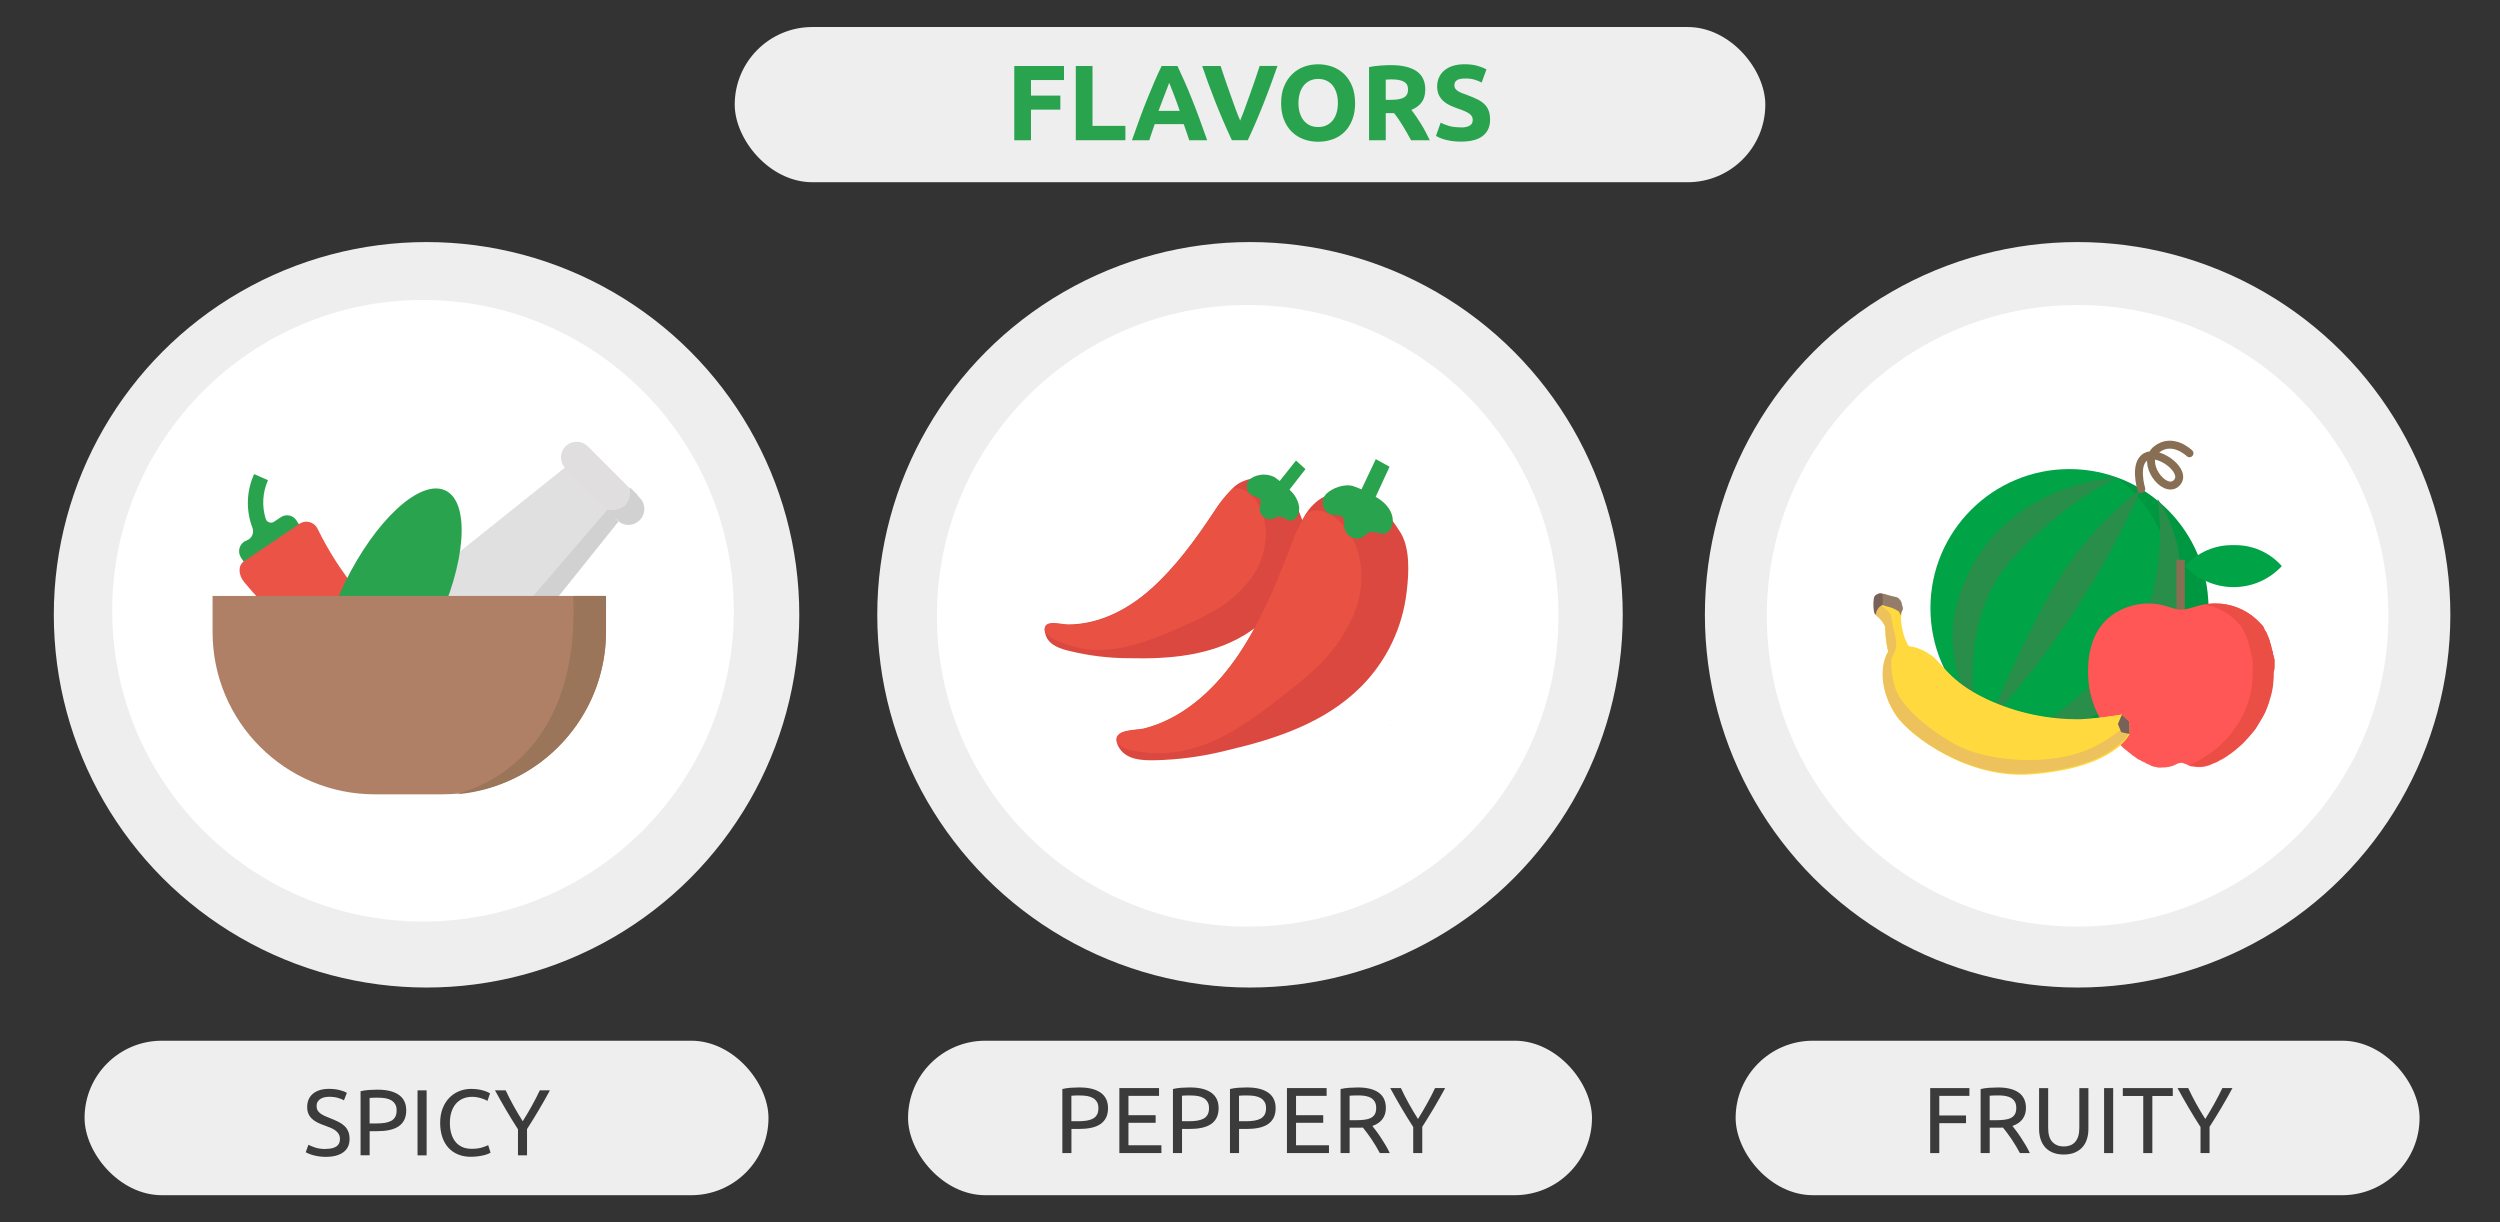 <?xml version="1.0" encoding="UTF-8"?>
<svg id="_Слой_1" data-name="Слой 1" xmlns="http://www.w3.org/2000/svg" width="630" height="308" viewBox="0 0 630 308">
  <rect x="0" y="0" width="630" height="308" fill="#333333" stroke="none"/>
  <defs>
    <style>
      .cls-1 {
        fill: #eee;
      }

      .cls-2 {
        fill: #e95243;
      }

      .cls-3 {
        fill: #ea5346;
      }

      .cls-4 {
        fill: #ff5656;
      }

      .cls-5 {
        fill: #ea4e45;
      }

      .cls-6 {
        fill: #fff;
      }

      .cls-7 {
        fill: #ffd93e;
      }

      .cls-8 {
        fill: #edc15b;
      }

      .cls-9 {
        fill: #00a447;
      }

      .cls-10 {
        fill: #937c6a;
      }

      .cls-11 {
        fill: #af8065;
      }

      .cls-12 {
        fill: #d1d1d1;
      }

      .cls-13 {
        fill: #db483f;
      }

      .cls-14 {
        fill: #e0e0e0;
      }

      .cls-15 {
        fill: #e0dedf;
      }

      .cls-16 {
        fill: #9a755a;
      }

      .cls-17 {
        fill: #886e52;
      }

      .cls-18 {
        fill: #2aa34f;
      }

      .cls-19 {
        fill: #288e4a;
      }

      .cls-20 {
        fill: #3b3b3b;
      }

      .cls-21 {
        fill: #75b72b;
      }

      .cls-22 {
        fill: #786158;
      }

      .cls-23 {
        stroke: #fff;
      }

      .cls-23, .cls-24 {
        fill: none;
        stroke-linecap: round;
        stroke-linejoin: round;
        stroke-width: 2px;
      }

      .cls-24 {
        stroke: #886e52;
      }

      .cls-25 {
        fill: #020203;
        isolation: isolate;
        opacity: .08;
      }
    </style>
  </defs>
  <rect class="cls-1" x="437.38" y="262.26" width="172.35" height="38.93" rx="19.47" ry="19.47"/>
  <circle class="cls-1" cx="523.56" cy="154.93" r="93.93"/>
  <circle class="cls-6" cx="523.56" cy="155.18" r="78.32"/>
  <rect class="cls-1" x="21.31" y="262.26" width="172.35" height="38.93" rx="19.47" ry="19.47"/>
  <g>
    <circle class="cls-1" cx="107.49" cy="154.93" r="93.93"/>
    <circle class="cls-6" cx="106.6" cy="153.91" r="78.32"/>
    <line class="cls-23" x1="108.09" y1="140.35" x2="108.98" y2="193.1"/>
    <path class="cls-23" d="m90.29,157.74s10.14.82,10.77,8.78c.63,7.95-7.77,11.58-7.77,11.58"/>
    <path class="cls-23" d="m93.54,136.26c3.83-2.39,8.81.13,9.02,4.13.21,4.01-2.41,5.82-2.41,5.82"/>
    <path class="cls-23" d="m126.62,156.96s-10.1,1.17-10.47,9.14c-.36,7.97,8.16,11.31,8.16,11.31"/>
    <path class="cls-23" d="m51.24,125.36s-2.84,5.22,1.71,10.14c4.52,4.82,16.94,7.86,16.94,7.86"/>
  </g>
  <rect class="cls-1" x="228.83" y="262.26" width="172.35" height="38.93" rx="19.47" ry="19.47"/>
  <g>
    <circle class="cls-1" cx="315" cy="154.93" r="93.93"/>
    <circle class="cls-6" cx="314.42" cy="155.18" r="78.32"/>
    <path class="cls-9" d="m350.51,182.68l-.02.16c-.16-.08.04-.1.02-.16,0,0,0,0,0,0Z"/>
    <path class="cls-23" d="m309.16,126.97s7.25,4.75,13-.25"/>
  </g>
  <rect class="cls-1" x="185.15" y="6.81" width="259.71" height="39.11" rx="19.56" ry="19.56"/>
  <g>
    <path class="cls-20" d="m272.05,274.04c2.3,0,4.07.44,5.31,1.31,1.24.87,1.86,2.18,1.86,3.91,0,.95-.17,1.75-.51,2.42-.34.67-.83,1.21-1.46,1.63-.64.42-1.42.72-2.33.91-.91.19-1.95.28-3.1.28h-1.82v6.07h-2.29v-16.14c.65-.16,1.37-.26,2.16-.32.8-.05,1.52-.08,2.19-.08Zm.19,2.01c-.98,0-1.73.02-2.25.07v6.43h1.73c.79,0,1.5-.05,2.13-.15.63-.1,1.16-.28,1.6-.52s.77-.58,1-1c.24-.42.35-.97.35-1.63s-.12-1.15-.37-1.56c-.25-.41-.58-.74-.99-.98-.42-.24-.9-.41-1.45-.51-.55-.09-1.13-.14-1.75-.14Z"/>
    <path class="cls-20" d="m282.08,290.58v-16.38h10v1.96h-7.71v4.87h6.85v1.91h-6.85v5.67h8.3v1.96h-10.59Z"/>
    <path class="cls-20" d="m299.92,274.04c2.3,0,4.07.44,5.31,1.31,1.24.87,1.86,2.18,1.86,3.91,0,.95-.17,1.75-.51,2.42-.34.67-.83,1.21-1.46,1.63-.64.42-1.42.72-2.33.91-.91.19-1.95.28-3.1.28h-1.82v6.07h-2.29v-16.14c.65-.16,1.37-.26,2.16-.32.8-.05,1.52-.08,2.19-.08Zm.19,2.01c-.98,0-1.73.02-2.25.07v6.43h1.73c.79,0,1.5-.05,2.13-.15.63-.1,1.16-.28,1.6-.52s.77-.58,1-1c.24-.42.35-.97.35-1.63s-.12-1.15-.37-1.56c-.25-.41-.58-.74-.99-.98-.42-.24-.9-.41-1.45-.51-.55-.09-1.13-.14-1.75-.14Z"/>
    <path class="cls-20" d="m314.29,274.04c2.3,0,4.07.44,5.31,1.31,1.24.87,1.86,2.18,1.86,3.91,0,.95-.17,1.75-.51,2.42-.34.67-.83,1.21-1.46,1.63-.64.42-1.42.72-2.33.91-.91.19-1.95.28-3.1.28h-1.82v6.07h-2.29v-16.14c.65-.16,1.37-.26,2.16-.32.8-.05,1.52-.08,2.19-.08Zm.19,2.01c-.98,0-1.73.02-2.25.07v6.43h1.73c.79,0,1.5-.05,2.13-.15.63-.1,1.16-.28,1.6-.52s.77-.58,1-1c.24-.42.35-.97.35-1.63s-.12-1.15-.37-1.56c-.25-.41-.58-.74-.99-.98-.42-.24-.9-.41-1.45-.51-.55-.09-1.14-.14-1.75-.14Z"/>
    <path class="cls-20" d="m324.31,290.58v-16.38h10v1.96h-7.71v4.87h6.85v1.91h-6.85v5.67h8.3v1.96h-10.59Z"/>
    <path class="cls-20" d="m345.82,283.73c.25.32.57.73.96,1.24.39.51.78,1.08,1.19,1.7.41.62.82,1.27,1.22,1.95.4.68.74,1.33,1.03,1.96h-2.5c-.32-.6-.66-1.21-1.03-1.82-.37-.61-.74-1.2-1.12-1.76-.38-.56-.75-1.08-1.12-1.57-.37-.49-.71-.91-1-1.28-.21.02-.41.02-.63.02h-2.71v6.41h-2.29v-16.14c.65-.16,1.37-.26,2.16-.32.8-.05,1.52-.08,2.19-.08,2.3,0,4.05.43,5.26,1.3,1.21.87,1.81,2.16,1.81,3.88,0,1.09-.29,2.02-.86,2.79-.58.77-1.42,1.35-2.54,1.73Zm-3.47-7.68c-.98,0-1.73.02-2.25.07v6.17h1.63c.79,0,1.5-.04,2.13-.12.63-.08,1.16-.23,1.59-.45s.77-.53,1-.93c.24-.4.35-.93.35-1.6,0-.61-.12-1.13-.35-1.54-.24-.41-.56-.73-.96-.97-.4-.24-.88-.4-1.42-.5-.54-.09-1.12-.14-1.74-.14Z"/>
    <path class="cls-20" d="m356.13,290.58v-6.57c-1.09-1.69-2.11-3.35-3.07-4.99-.96-1.64-1.87-3.25-2.72-4.82h2.69c.6,1.29,1.27,2.6,2.01,3.94.74,1.33,1.5,2.61,2.29,3.84.77-1.23,1.53-2.51,2.27-3.84.74-1.33,1.42-2.64,2.03-3.94h2.55c-.85,1.58-1.76,3.18-2.72,4.81s-1.98,3.28-3.05,4.95v6.62h-2.29Z"/>
  </g>
  <g>
    <path class="cls-20" d="m82.08,289.52c2.4,0,3.59-.82,3.59-2.46,0-.5-.11-.93-.32-1.29-.21-.35-.5-.66-.86-.92-.36-.26-.78-.48-1.24-.67s-.96-.38-1.48-.57c-.6-.2-1.17-.44-1.7-.7-.54-.26-1-.57-1.39-.92-.39-.35-.71-.78-.93-1.26-.23-.49-.34-1.08-.34-1.77,0-1.43.49-2.55,1.47-3.36.98-.8,2.32-1.21,4.04-1.21.99,0,1.9.11,2.71.32.81.21,1.41.45,1.78.7l-.73,1.87c-.33-.2-.82-.41-1.48-.6-.65-.2-1.41-.29-2.28-.29-.44,0-.85.05-1.23.14s-.71.24-.99.43c-.28.19-.51.43-.67.72-.17.29-.25.63-.25,1.03,0,.44.09.81.26,1.11.17.3.42.56.73.79.31.23.68.44,1.1.63.42.19.88.38,1.38.57.71.28,1.36.57,1.95.85.59.28,1.1.62,1.54,1.02.43.39.77.86,1,1.41.24.54.35,1.2.35,1.97,0,1.43-.52,2.54-1.57,3.31-1.05.77-2.53,1.16-4.43,1.16-.65,0-1.24-.04-1.78-.13-.54-.09-1.03-.19-1.45-.31-.42-.12-.79-.24-1.1-.38s-.55-.25-.72-.34l.69-1.89c.36.21.91.43,1.65.69.74.25,1.65.38,2.72.38Z"/>
    <path class="cls-20" d="m95.2,274.6c2.3,0,4.07.44,5.31,1.31,1.24.87,1.86,2.18,1.86,3.91,0,.95-.17,1.75-.51,2.42-.34.67-.83,1.21-1.46,1.63-.64.42-1.42.72-2.33.91-.91.19-1.95.28-3.1.28h-1.82v6.07h-2.29v-16.14c.65-.16,1.37-.26,2.16-.32.8-.05,1.52-.08,2.19-.08Zm.19,2.01c-.98,0-1.73.02-2.25.07v6.43h1.73c.79,0,1.5-.05,2.13-.15.63-.1,1.16-.28,1.6-.52s.77-.58,1-1c.24-.42.35-.97.35-1.63s-.12-1.15-.37-1.56c-.25-.41-.58-.74-.99-.98-.42-.24-.9-.41-1.45-.51-.55-.09-1.13-.14-1.75-.14Z"/>
    <path class="cls-20" d="m105.22,274.77h2.29v16.38h-2.29v-16.38Z"/>
    <path class="cls-20" d="m118.62,291.51c-1.15,0-2.2-.19-3.14-.57s-1.76-.93-2.43-1.65-1.2-1.62-1.57-2.68c-.37-1.06-.56-2.28-.56-3.65s.21-2.59.63-3.65.98-1.96,1.69-2.68,1.54-1.28,2.48-1.66c.95-.38,1.95-.57,3.03-.57.68,0,1.29.05,1.83.14s1.02.21,1.42.33c.4.13.73.25.98.38.25.13.42.22.52.28l-.66,1.89c-.14-.09-.35-.2-.61-.31s-.57-.22-.91-.33-.71-.2-1.11-.27c-.4-.07-.81-.11-1.22-.11-.87,0-1.65.15-2.34.45-.69.3-1.28.73-1.77,1.3-.49.57-.86,1.26-1.12,2.07s-.39,1.72-.39,2.73.11,1.87.34,2.67c.23.8.57,1.49,1.03,2.07.46.58,1.03,1.02,1.71,1.34s1.49.47,2.4.47c1.06,0,1.93-.11,2.62-.33.69-.22,1.21-.42,1.56-.59l.59,1.89c-.11.08-.31.18-.59.3-.28.12-.64.23-1.06.34-.43.11-.92.2-1.49.28s-1.18.12-1.84.12Z"/>
    <path class="cls-20" d="m130.53,291.15v-6.57c-1.09-1.69-2.11-3.35-3.07-4.99-.96-1.64-1.87-3.25-2.72-4.82h2.69c.6,1.29,1.27,2.6,2.01,3.94.74,1.33,1.5,2.61,2.29,3.84.77-1.23,1.53-2.51,2.27-3.84.74-1.33,1.42-2.64,2.03-3.94h2.55c-.85,1.58-1.76,3.18-2.72,4.81s-1.98,3.28-3.05,4.95v6.62h-2.29Z"/>
  </g>
  <g>
    <path class="cls-20" d="m486.41,290.58v-16.38h9.88v1.96h-7.59v4.94h6.74v1.94h-6.74v7.54h-2.29Z"/>
    <path class="cls-20" d="m507.12,283.73c.25.32.57.73.96,1.24.39.51.78,1.08,1.19,1.7.41.62.82,1.27,1.22,1.95.4.68.74,1.33,1.03,1.96h-2.5c-.32-.6-.66-1.21-1.03-1.82-.37-.61-.74-1.2-1.12-1.76-.38-.56-.75-1.08-1.12-1.57-.37-.49-.71-.91-1-1.28-.21.02-.41.02-.63.02h-2.71v6.41h-2.29v-16.14c.65-.16,1.37-.26,2.16-.32.8-.05,1.52-.08,2.19-.08,2.3,0,4.05.43,5.26,1.3,1.21.87,1.81,2.16,1.81,3.88,0,1.09-.29,2.02-.86,2.79-.58.77-1.42,1.35-2.54,1.73Zm-3.47-7.68c-.98,0-1.73.02-2.25.07v6.17h1.63c.79,0,1.5-.04,2.13-.12.63-.08,1.16-.23,1.59-.45s.77-.53,1-.93c.24-.4.35-.93.35-1.6,0-.61-.12-1.13-.35-1.54-.24-.41-.56-.73-.96-.97-.4-.24-.88-.4-1.42-.5-.54-.09-1.12-.14-1.74-.14Z"/>
    <path class="cls-20" d="m520.07,290.94c-1.07,0-2-.17-2.79-.5s-1.43-.78-1.94-1.36c-.5-.58-.88-1.26-1.12-2.04-.25-.79-.37-1.64-.37-2.55v-10.28h2.29v10.02c0,1.64.36,2.83,1.09,3.57.72.74,1.67,1.11,2.84,1.11.58,0,1.11-.09,1.6-.27.48-.18.89-.46,1.24-.84.35-.38.61-.86.8-1.45.19-.59.28-1.3.28-2.12v-10.02h2.29v10.28c0,.91-.12,1.77-.37,2.55-.24.79-.62,1.47-1.13,2.04-.51.58-1.16,1.03-1.94,1.36s-1.71.5-2.78.5Z"/>
    <path class="cls-20" d="m530.23,274.2h2.29v16.38h-2.29v-16.38Z"/>
    <path class="cls-20" d="m547.54,274.2v1.99h-5.15v14.39h-2.29v-14.39h-5.15v-1.99h12.6Z"/>
    <path class="cls-20" d="m554.53,290.58v-6.57c-1.09-1.69-2.11-3.35-3.07-4.99-.96-1.64-1.87-3.25-2.72-4.82h2.69c.6,1.29,1.27,2.6,2.01,3.94.74,1.33,1.5,2.61,2.29,3.84.77-1.23,1.53-2.51,2.27-3.84.74-1.33,1.42-2.64,2.03-3.94h2.55c-.85,1.58-1.76,3.18-2.72,4.81s-1.98,3.28-3.05,4.95v6.62h-2.29Z"/>
  </g>
  <g>
    <path class="cls-18" d="m255.6,35.34v-18.71h12.53v3.54h-8.32v3.92h7.4v3.54h-7.4v7.72h-4.21Z"/>
    <path class="cls-18" d="m283.6,31.72v3.62h-12.5v-18.71h4.21v15.09h8.29Z"/>
    <path class="cls-18" d="m299.69,35.34c-.21-.65-.43-1.32-.67-2-.24-.69-.48-1.37-.72-2.05h-7.31c-.24.68-.47,1.37-.71,2.05-.24.69-.46,1.35-.66,2h-4.37c.7-2.02,1.37-3.88,2-5.59.63-1.71,1.25-3.32,1.86-4.83.6-1.51,1.2-2.95,1.79-4.31.59-1.36,1.2-2.69,1.83-3.98h3.99c.62,1.3,1.22,2.62,1.82,3.98.6,1.36,1.2,2.79,1.8,4.31.61,1.51,1.23,3.12,1.86,4.83s1.3,3.57,2.01,5.59h-4.51Zm-5.06-14.47c-.09.27-.23.64-.41,1.11-.18.47-.39,1.01-.62,1.62-.23.61-.49,1.29-.78,2.02-.29.74-.58,1.51-.87,2.32h5.35c-.29-.81-.56-1.59-.83-2.33-.27-.74-.52-1.42-.76-2.03-.24-.61-.45-1.15-.64-1.62-.18-.47-.33-.83-.44-1.1Z"/>
    <path class="cls-18" d="m310.44,35.34c-.75-1.57-1.48-3.2-2.2-4.89-.73-1.69-1.41-3.36-2.07-5.02-.65-1.65-1.25-3.24-1.8-4.75-.55-1.51-1.02-2.86-1.42-4.05h4.64c.35,1.08.74,2.25,1.17,3.5s.87,2.49,1.31,3.73c.44,1.24.87,2.43,1.28,3.57s.8,2.12,1.17,2.94c.35-.82.74-1.8,1.15-2.94.42-1.14.85-2.32,1.29-3.57.44-1.24.88-2.49,1.31-3.73.43-1.25.82-2.42,1.17-3.51h4.48c-.42,1.19-.9,2.54-1.45,4.05-.54,1.51-1.14,3.09-1.79,4.75-.65,1.66-1.33,3.33-2.05,5.02-.72,1.69-1.45,3.32-2.19,4.89h-4.02Z"/>
    <path class="cls-18" d="m341.49,25.97c0,1.6-.24,3.01-.72,4.23-.48,1.21-1.13,2.23-1.96,3.05-.83.82-1.81,1.44-2.96,1.85-1.14.41-2.37.62-3.69.62s-2.48-.21-3.62-.62-2.12-1.03-2.97-1.85c-.85-.82-1.51-1.84-2-3.05s-.73-2.62-.73-4.23.25-3.01.76-4.23c.5-1.21,1.18-2.24,2.04-3.06.85-.83,1.84-1.45,2.97-1.86,1.12-.41,2.31-.62,3.55-.62s2.48.21,3.62.62c1.13.42,2.12,1.04,2.97,1.86.85.83,1.51,1.85,2,3.06s.73,2.62.73,4.23Zm-14.28,0c0,.92.11,1.75.34,2.48.23.74.55,1.37.97,1.9.42.53.94.94,1.55,1.23.61.29,1.31.43,2.11.43s1.47-.14,2.09-.43,1.14-.7,1.57-1.23.75-1.17.97-1.9c.22-.74.34-1.57.34-2.48s-.11-1.75-.34-2.5c-.23-.75-.55-1.39-.97-1.92s-.94-.94-1.57-1.23-1.32-.43-2.09-.43-1.49.15-2.11.45c-.61.3-1.13.71-1.55,1.24-.42.53-.75,1.17-.97,1.92-.22.75-.34,1.57-.34,2.47Z"/>
    <path class="cls-18" d="m350.48,16.41c2.81,0,4.96.5,6.45,1.5s2.24,2.55,2.24,4.66c0,1.31-.3,2.38-.9,3.2-.6.82-1.47,1.46-2.61,1.93.38.47.77,1,1.19,1.61.41.6.82,1.23,1.23,1.89.41.66.8,1.34,1.17,2.05.38.71.73,1.41,1.05,2.09h-4.71c-.34-.61-.69-1.23-1.04-1.86-.35-.63-.71-1.24-1.08-1.84s-.74-1.16-1.1-1.69c-.36-.53-.72-1.01-1.08-1.44h-2.08v6.83h-4.21v-18.44c.92-.18,1.87-.31,2.85-.38.98-.07,1.86-.11,2.63-.11Zm.24,3.59c-.31,0-.58,0-.82.03-.24.02-.47.04-.69.05v5.08h1.19c1.58,0,2.72-.2,3.4-.59.68-.4,1.03-1.07,1.03-2.02s-.35-1.57-1.04-1.96c-.69-.39-1.71-.58-3.06-.58Z"/>
    <path class="cls-18" d="m368.11,32.12c.59,0,1.08-.05,1.47-.15s.7-.23.93-.41c.23-.17.4-.37.49-.61.09-.23.13-.5.13-.78,0-.61-.29-1.12-.86-1.53s-1.57-.84-2.97-1.31c-.61-.22-1.22-.46-1.84-.74-.61-.28-1.16-.63-1.65-1.05-.49-.42-.88-.94-1.19-1.54-.31-.6-.46-1.34-.46-2.2s.16-1.64.49-2.33c.32-.69.78-1.28,1.38-1.77.59-.49,1.31-.86,2.16-1.12.85-.26,1.8-.39,2.86-.39,1.26,0,2.35.13,3.27.4.92.27,1.67.57,2.27.89l-1.21,3.32c-.52-.27-1.1-.51-1.74-.71s-1.41-.31-2.31-.31c-1.01,0-1.73.14-2.17.42-.44.28-.66.71-.66,1.28,0,.34.08.63.24.86.16.23.39.45.69.63.3.19.64.36,1.03.51.39.15.81.31,1.28.47.97.36,1.82.72,2.54,1.07.72.35,1.32.76,1.8,1.23.48.47.83,1.02,1.07,1.65.23.63.35,1.39.35,2.29,0,1.75-.61,3.1-1.84,4.06-1.22.96-3.07,1.44-5.54,1.44-.83,0-1.58-.05-2.24-.15-.67-.1-1.26-.22-1.77-.36-.51-.14-.96-.3-1.32-.46-.37-.16-.68-.32-.93-.46l1.19-3.35c.56.31,1.25.58,2.07.82.82.24,1.82.36,3.01.36Z"/>
  </g>
  <g>
    <path class="cls-18" d="m70.75,130.35l-1.68,1.12c-.64.43-1.51.26-1.94-.38-.07-.1-.12-.2-.16-.31-1.01-3.22-.81-6.69.56-9.77l-3.49-1.54c-1.95,4.28-2.1,9.16-.42,13.55.41,1.09,0,2.31-.98,2.93l-1.12.56c-1.28.87-1.65,2.59-.84,3.91l1.54,2.37,13.96-9.36-1.54-2.37c-.87-1.27-2.61-1.59-3.88-.72,0,0-.02.01-.03.02Z"/>
    <path class="cls-3" d="m134.98,178.94c.14-.28.28-.42.28-.7.32-.67.86-1.21,1.54-1.54-24.64-4.74-45.63-20.77-56.69-43.29-.67-1.61-2.52-2.37-4.13-1.7-.12.05-.23.1-.34.17-5.73,3.91-8.52,5.73-14.24,9.64-1.4.98-1.4,3.35.14,5.17,17.91,21.72,44.6,34.27,72.75,34.21.17-.67.4-1.33.7-1.95Z"/>
    <polygon class="cls-15" points="145.45 115.41 158.3 128.25 113.06 184.81 88.9 160.65 145.45 115.41"/>
    <polygon class="cls-14" points="145.45 115.41 158.3 128.25 113.06 184.81 88.9 160.65 145.45 115.41"/>
    <path class="cls-15" d="m155.51,131.05l-12.99-12.99c-1.53-1.55-1.53-4.04,0-5.59h0c1.55-1.53,4.04-1.53,5.59,0l12.99,12.99c1.53,1.55,1.53,4.04,0,5.59h0c-1.36,1.54-3.72,1.69-5.26.32-.11-.1-.22-.21-.32-.32Z"/>
    <path class="cls-12" d="m161.23,125.46l-2.51-2.51c1.53,1.55,1.53,4.04,0,5.59h0c-1.55,1.53-4.04,1.53-5.59,0l2.51,2.51c1.55,1.53,4.04,1.53,5.59,0h0c1.53-1.55,1.53-4.04,0-5.59Z"/>
    <polygon class="cls-12" points="113.06 184.81 108.59 180.2 152.99 128.53 155.79 131.46 113.06 184.81"/>
    <path class="cls-12" d="m152.99,128.53s6.56.98,5.73-5.73l1.95,1.95-.7,4.47-2.65,1.12-1.82.28h-1.26l-1.26-2.09Z"/>
    <ellipse class="cls-18" cx="98.21" cy="152.65" rx="32.26" ry="12.71" transform="translate(-81.98 174.51) rotate(-64.16)"/>
    <path class="cls-11" d="m111.66,200.17h-17.18c-22.58.02-40.9-18.28-40.91-40.86,0-.02,0-.04,0-.06v-9.08h99.15v9.08c-.05,22.63-18.42,40.95-41.05,40.91Z"/>
    <path class="cls-16" d="m152.71,159.25v-9.08h-8.24v.14c1.68,41.75-25.69,48.6-29.32,49.85,21.22-1.86,37.52-19.61,37.56-40.91Z"/>
  </g>
  <g>
    <g>
      <polygon class="cls-18" points="323 125.88 320.48 123.72 326.59 116.06 328.98 118.22 323 125.88"/>
      <g>
        <path class="cls-13" d="m326.83,143.6c-2.37,6.82-7.02,12.61-13.17,16.4-8.74,5.27-19.03,6.11-29.09,5.87-5.04,0-10.06-.61-14.96-1.8-2.04-.48-5.27-1.32-6.11-4.07-.13-.39-.21-.79-.24-1.2-.24-2.87,4.07-1.44,5.87-1.44,7.78,0,15.08-3.71,21.07-9.1s11.01-12.21,15.68-19.27c1.33-2.12,2.9-4.09,4.67-5.87.89-.94,2-1.64,3.23-2.04,1.61-.64,3.39-.69,5.03-.12,5.03,1.44,7.3,4.19,9.34,10.06,1.32,3.83-.12,9.1-1.32,12.57Z"/>
        <path class="cls-2" d="m318.93,135.94c-.28,3.35-1.43,6.57-3.35,9.34-2.88,4.02-6.7,7.27-11.13,9.46-2.51,1.44-5.15,2.51-7.78,3.71-7.18,3.11-14.84,6.11-22.75,5.15-2.7-.35-5.32-1.12-7.78-2.27-1.07-.39-1.99-1.1-2.63-2.04-.12-.12-.12-.24-.24-.36-.24-2.87,4.07-1.44,5.87-1.44,7.78,0,15.08-3.71,21.07-9.1s11.01-12.21,15.68-19.27c1.33-2.12,2.9-4.09,4.67-5.87.57-.22,1.2-.26,1.8-.12,1.61.4,3.02,1.38,3.95,2.75,2.03,2.94,2.97,6.5,2.63,10.06Z"/>
      </g>
      <path class="cls-18" d="m316.06,125.04c.6.24,1.32.36,1.56.96.14.52.09,1.07-.12,1.56-.36,1.41.5,2.84,1.91,3.2.52.13,1.06.1,1.56-.09.36-.12.6-.36.96-.48,1.2-.24,2.27,1.08,3.47.96.6,0,1.2-.6,1.56-1.2,1.08-1.92,0-4.55-1.56-6.11-1.28-1.32-2.69-2.52-4.19-3.59-1.86-.95-4.09-.86-5.87.24-1.17.75-1.51,2.3-.76,3.47.34.53.87.92,1.48,1.08Z"/>
    </g>
    <g>
      <polygon class="cls-18" points="345.03 128.75 341.43 126.84 346.7 115.7 350.17 117.62 345.03 128.75"/>
      <g>
        <path class="cls-13" d="m354.48,149.1c-1.02,9.05-5.07,17.48-11.49,23.94-9.1,9.1-21.43,13.17-33.76,16.04-6.07,1.56-12.29,2.4-18.56,2.51-2.63,0-6.7,0-8.62-3.11-.28-.4-.48-.85-.6-1.32-1.08-3.35,4.55-2.99,6.7-3.47,9.46-2.39,17.24-9.22,23.1-17.48s9.94-18.2,13.77-28.13c1.04-3.01,2.41-5.9,4.07-8.62.85-1.35,1.95-2.52,3.23-3.47,1.77-1.26,3.94-1.86,6.11-1.68,6.46.12,9.94,2.75,14.13,9.34,2.87,3.95,2.51,10.77,1.92,15.44Z"/>
        <path class="cls-2" d="m342.87,142.16c.53,4.18,0,8.42-1.56,12.33-2.43,5.76-6.16,10.88-10.89,14.96-2.75,2.51-5.63,4.67-8.5,6.94-7.9,6.11-16.28,11.97-26.1,13.17-3.35.42-6.74.3-10.06-.36-1.42-.15-2.76-.73-3.83-1.68-.15-.14-.27-.3-.36-.48-1.08-3.35,4.55-2.99,6.7-3.47,9.46-2.39,17.24-9.22,23.1-17.48s9.94-18.2,13.77-28.13c1.04-3.01,2.41-5.9,4.07-8.62.66-.38,1.4-.63,2.15-.72,2.05-.03,4.02.75,5.51,2.15,3.33,2.92,5.46,6.97,5.99,11.37Z"/>
      </g>
      <path class="cls-18" d="m336.41,129.83c.72,0,1.68,0,2.04.6.25.6.34,1.27.24,1.92.04,1.24.72,2.37,1.8,2.99,1.02.59,2.31.5,3.23-.24.36-.24.72-.6,1.08-.84,1.32-.72,2.99.6,4.43.12.78-.37,1.36-1.07,1.56-1.92.84-2.75-1.2-5.51-3.59-6.94-1.91-1.23-3.96-2.24-6.11-2.99-2.04-.72-5.51.36-7.06,2.15-1.11,1.33-.93,3.31.4,4.42.56.47,1.27.73,2,.73Z"/>
    </g>
  </g>
  <g>
    <g>
      <circle class="cls-9" cx="521.5" cy="153.24" r="35.03"/>
      <path class="cls-19" d="m533.52,120.32s-24.45.92-36.32,21.95c-11.87,21.03.52,36.88.52,36.88,0,0-4.25-23.53,9.37-38.33,13.62-14.8,26.43-20.49,26.43-20.49Z"/>
      <path class="cls-25" d="m533.52,120.32c15.41,11.69,18.42,33.66,6.73,49.07-6.62,8.72-16.93,13.85-27.88,13.85-4.1-.01-8.17-.73-12.04-2.11,15.46,11.71,37.48,8.68,49.19-6.78,4.61-6.08,7.11-13.49,7.13-21.11-.15-14.71-9.35-27.8-23.14-32.92Z"/>
      <path class="cls-19" d="m539.6,123.22s-14.41,9.66-24.72,29.48c-10.31,19.82-13.61,29.21-13.61,29.21,15.78-17.43,28.72-37.24,38.33-58.69Z"/>
      <path class="cls-24" d="m539.6,123.22s-1.98-6.6,1.3-8.2,10.57,3.89,7.54,6.74-9.08-5.19-5.03-8.46c4.05-3.27,8.34.92,8.34.92"/>
      <path class="cls-19" d="m507.34,186.55s24.85-.93,36.89-22.74-.53-38.07-.53-38.07c0,0,4.23,24.32-9.52,39.57-13.75,15.41-26.84,21.23-26.84,21.23Z"/>
    </g>
    <path class="cls-17" d="m548.46,141.07v15.07c.39,0,.79.13,1.05.13.36.03.72-.01,1.06-.13v-15.07h-2.11Z"/>
    <path class="cls-9" d="m562.87,137.38c-4.64-.14-9.1,1.79-12.17,5.28,6.25,6.72,16.77,7.09,23.48.84.29-.27.57-.55.84-.84-3.06-3.48-7.52-5.42-12.15-5.28Z"/>
    <path class="cls-21" d="m556.92,143.85l.4.4-.4-.4Z"/>
    <path class="cls-21" d="m557.98,145.04c.13.13.26.26.26.39-.1-.12-.19-.25-.26-.39Z"/>
    <path class="cls-21" d="m557.45,144.56l.39.4-.39-.4Z"/>
    <path class="cls-21" d="m558.5,145.86c.17.13.27.32.27.53-.19-.3-.19-.43-.27-.53Z"/>
    <path class="cls-21" d="m558.9,146.49c.13.13.13.26.26.53-.03-.2-.12-.38-.26-.53Z"/>
    <path class="cls-4" d="m573.17,168.17v-1.71c.03-.23-.01-.46-.13-.66,0-.19-.04-.37-.13-.53,0-.26-.13-.39-.13-.66,0-.19-.04-.37-.13-.53,0-.13-.13-.39-.13-.52s-.14-.27-.14-.53-.13-.4-.13-.53-.13-.26-.13-.4-.13-.26-.13-.52-.13-.27-.13-.4-.14-.26-.14-.39c-.11-.32-.24-.63-.39-.93,0-.13-.13-.13-.13-.26s-.14-.4-.27-.53-.13-.13-.13-.26c-.16-.13-.26-.32-.26-.53,0-.13-.14-.13-.14-.26s-.26-.27-.26-.4l-.13-.13-.4-.4-.13-.13-.39-.4-.14-.13-.39-.39h0c-2.84-2.58-6.54-4-10.38-3.97-3.44,0-5.29,1.05-7.41,1.45-.39,0-.79.13-1.05.13-.36.03-.72-.01-1.06-.13-2.11-.4-3.89-1.45-7.41-1.45-4.09,0-15.33,2.24-15.06,17.58.04,4.78,1.51,9.43,4.23,13.36h0l.79,1.18c0,.14.13.14.13.27.26.26.53.66.79.92l.13.13c.66.66,1.19,1.3,1.85,1.98l.13.13.79.8.14.13,1.98,1.58c.07,0,.13.06.13.13.26.13.52.4.79.53l.13.13c.26.13.53.4.79.53h.13c.27.13.66.39.93.53h.13c.24.1.46.23.66.39.13,0,.13.13.26.13s.4.14.66.27c.07,0,.13.06.13.13.27.13.53.13.66.26h.14c.13,0,.39.14.52.14h.13c.15-.02.29.03.4.13h.66c3.7,0,3.89-1.19,5.19-1.19h.4c.4.13.66.26,1.06.4l.79.39c.25.12.52.16.79.13.26,0,.66.14.92.14h1.19c.87-.07,1.72-.29,2.52-.66.42-.2.85-.38,1.3-.53.47-.3.96-.56,1.47-.79.5-.28.99-.6,1.45-.93,1.37-.94,2.65-2,3.83-3.16.79-.79,1.45-1.6,2.24-2.52.51-.56.94-1.18,1.3-1.85l1.19-1.97c.43-.71.79-1.47,1.06-2.26.32-.77.59-1.56.79-2.37.4-1.26.67-2.57.79-3.89.11-.92.15-1.85.13-2.78h0c.21-.44.32-.92.32-1.4Z"/>
    <path class="cls-5" d="m573.17,168.17v-1.71c.03-.23-.01-.46-.13-.66,0-.19-.04-.37-.13-.53,0-.26-.13-.39-.13-.66,0-.19-.04-.37-.13-.53,0-.13-.13-.39-.13-.52s-.14-.27-.14-.53-.13-.4-.13-.53-.13-.26-.13-.4-.13-.26-.13-.52-.13-.27-.13-.4-.14-.26-.14-.39c-.11-.32-.24-.63-.39-.93,0-.13-.13-.13-.13-.26s-.14-.4-.27-.53-.13-.13-.13-.26c-.16-.13-.26-.32-.26-.53,0-.13-.14-.13-.14-.26s-.26-.27-.26-.4l-.13-.13-.4-.4-.13-.13-.39-.4-.14-.13-.39-.39h0c-2.84-2.58-6.54-4-10.38-3.97-.93,0-1.86.1-2.78.26,2.86.45,5.53,1.74,7.67,3.71h0l.4.39.13.13.39.4.13.13.4.4.13.13c.13.13.27.26.27.4s.13.13.13.26c.16.13.26.32.26.53,0,.13.13.13.13.26s.14.26.27.53.13.13.13.26.26.66.4.93.13.26.13.39.13.27.13.4.13.26.13.52.13.27.13.4.13.4.13.53.14.26.14.53.13.39.13.52c0,.19.04.37.13.53,0,.27.13.4.13.66,0,.19.04.37.13.53,0,.26,0,.53.14.66v3.04h0c0,.93-.14,1.85-.14,2.78-.12,1.32-.38,2.63-.79,3.89l-.79,2.37c-.3.77-.65,1.52-1.05,2.24-.4.66-.8,1.47-1.19,1.98s-.92,1.3-1.3,1.85c-.68.9-1.43,1.74-2.24,2.52-1.19,1.18-2.49,2.24-3.89,3.16-.53.4-1.05.66-1.45.93s-.92.52-1.45.79c-.41.23-.84.4-1.3.52-.13,0-.26.14-.39.14q.13,0,.26.13c.25.12.52.16.79.13.26,0,.66.13.92.13h1.19c.87-.06,1.73-.29,2.52-.66.39-.13.79-.39,1.3-.53.47-.29.96-.55,1.45-.79.5-.28.99-.58,1.45-.92,1.39-.94,2.69-2,3.89-3.18.8-.79,1.45-1.58,2.26-2.5.5-.57.94-1.19,1.3-1.85l1.18-1.98c.43-.71.79-1.46,1.06-2.24.32-.77.59-1.56.79-2.37.41-1.26.68-2.57.79-3.89.11-.92.15-1.85.13-2.78h0c.12-.39.19-.79.18-1.19Z"/>
    <g>
      <path class="cls-7" d="m472.45,150.59c.29-.53.85-.85,1.45-.84.58.02,1.15.11,1.71.26.64.11,1.26.29,1.85.53.58.26,1.04.72,1.3,1.3.21.46.34.95.4,1.45v1.71c.02.15-.03.3-.14.4.04,1.15.18,2.3.43,3.42.46,2.39,1.61,4.59,3.31,6.34l-6.49.53c-.76-2.35-1.16-4.81-1.18-7.28v-.53c-.47-.99-1.15-1.88-1.98-2.59-.24-.11-.43-.3-.53-.53-.12-.2-.16-.43-.13-.66-.11-.79-.15-1.59-.13-2.39-.2-.37-.14-.82.13-1.13Z"/>
      <path class="cls-7" d="m534.71,180.06l1.82,1.73.13,3.18s-3.53,8.59-24.94,10.18c-15.86,1.18-30.01-9.53-33.56-14.55-4.49-6.49-4.1-12.69-2.37-15.86,1.18-2.11,5.28-2.91,9.65-.39s5.02,7.13,15.33,12.02c7.41,3.44,15.5,5.15,23.66,5.02,4.99-.39,10.29-1.32,10.29-1.32Z"/>
      <path class="cls-7" d="m475.57,164.6c.11-.19.24-.37.4-.53l.79-.26,2.59-.53s-.66.93,1.3,5.02c4.11,8.09,11.38,14.13,20.09,16.67,20.35,5.68,33.57-2.13,33.57-2.13.68-.24,1.39-.37,2.11-.39v2.32s-3.57,8.6-24.98,10.18c-15.86,1.19-30-9.52-33.57-14.54-4.23-6.42-3.84-12.63-2.31-15.81Z"/>
      <path class="cls-8" d="m478,180.47c-4.5-6.49-4.1-12.69-2.39-15.86.14-.26.27-.39.4-.66l1.45-.26s-1.98,2.11,0,9.25c1.19,4.36,7,9.91,14.81,14.41,5.41,3.18,17.32,5.68,28.68,3.18,4.86-1.08,9.39-3.3,13.22-6.49l2.24-.26v.92s-3.57,8.6-24.98,10.18c-15.72,1.19-29.87-9.39-33.44-14.41Z"/>
      <path class="cls-8" d="m473.11,155.35c-.44-.23-.71-.7-.66-1.19-.11-.79-.15-1.58-.13-2.37-.04-.45.05-.9.26-1.3.31-.51.86-.81,1.45-.79.4-.02.81.02,1.19.13-.73.65-1.04,1.65-.79,2.59,0,.13-.13.39,0,.52s.26.13.39.27c.59.46,1.13.99,1.6,1.58.39,1.45.39,2.37.79,3.97.42,1.33.64,2.71.66,4.1-.22,1.03-.63,2.02-1.19,2.91h-.4c-.76-2.35-1.16-4.81-1.18-7.28v-.52c-.47-1-1.14-1.9-1.98-2.62Z"/>
      <path class="cls-7" d="m486.33,164.87h0c3.31,2.5,4.89,6.86,14.41,11.36,7.41,3.43,15.5,5.14,23.66,5.02,3.46-.21,6.9-.61,10.31-1.19l.53.53c-.27,1.06-1.85,1.3-2.59,1.6-11.38,2.11-24.72,0-33.58-5.19-6.14-3.67-8.64-7.64-12.74-12.13Z"/>
      <path class="cls-22" d="m534.71,180.06l1.82,1.73.13,3.18-1.85-.4c-.22-.01-.39-.19-.4-.4l-.65-1.58v-.26l.96-2.26Z"/>
      <path class="cls-7" d="m478.39,156.53c.13.2.18.43.14.66-.03,1.42.29,2.83.92,4.1.1.21.15.43.13.66,0,.21-.1.4-.26.53-.18.1-.42.05-.53-.13-.16-.18-.25-.42-.26-.66-.4-1.45-.66-2.78-.93-4.23,0-.4.4-1.45.79-.93Z"/>
      <path class="cls-10" d="m474.83,149.67c.53.13.93.26,1.3.39s1.19.26,1.73.4c.26.13.52.13.66.39.29.26.51.58.66.93.13.39.13.79.26,1.05s.13.66,0,.92-.4.8-.53,1.3c-.13-.39-.26-.92-.53-1.05-.89-.57-1.87-.98-2.91-1.19-.26-.13-.92-.26-1.18-.39s-.53-.14-.66-.27c-.25-.12-.41-.38-.4-.66.02-.27-.02-.54-.13-.79v-.66c-.02-.27.18-.51.45-.53.03,0,.05,0,.08,0,.41-.02.82.04,1.21.17Z"/>
      <path class="cls-22" d="m474.44,149.93v2.41c0,.07-.04.13-.12.14,0,0,0,0-.01,0-.86.45-1.45,1.28-1.6,2.24,0,.07-.06.13-.13.13-.07,0-.13-.06-.13-.13-.17-.33-.26-.69-.27-1.06-.12-.86-.12-1.73,0-2.59,0-.39.14-.76.4-1.05.13-.13.26-.13.4-.26.26-.01,1.28-.49,1.45.17Z"/>
    </g>
  </g>
</svg>